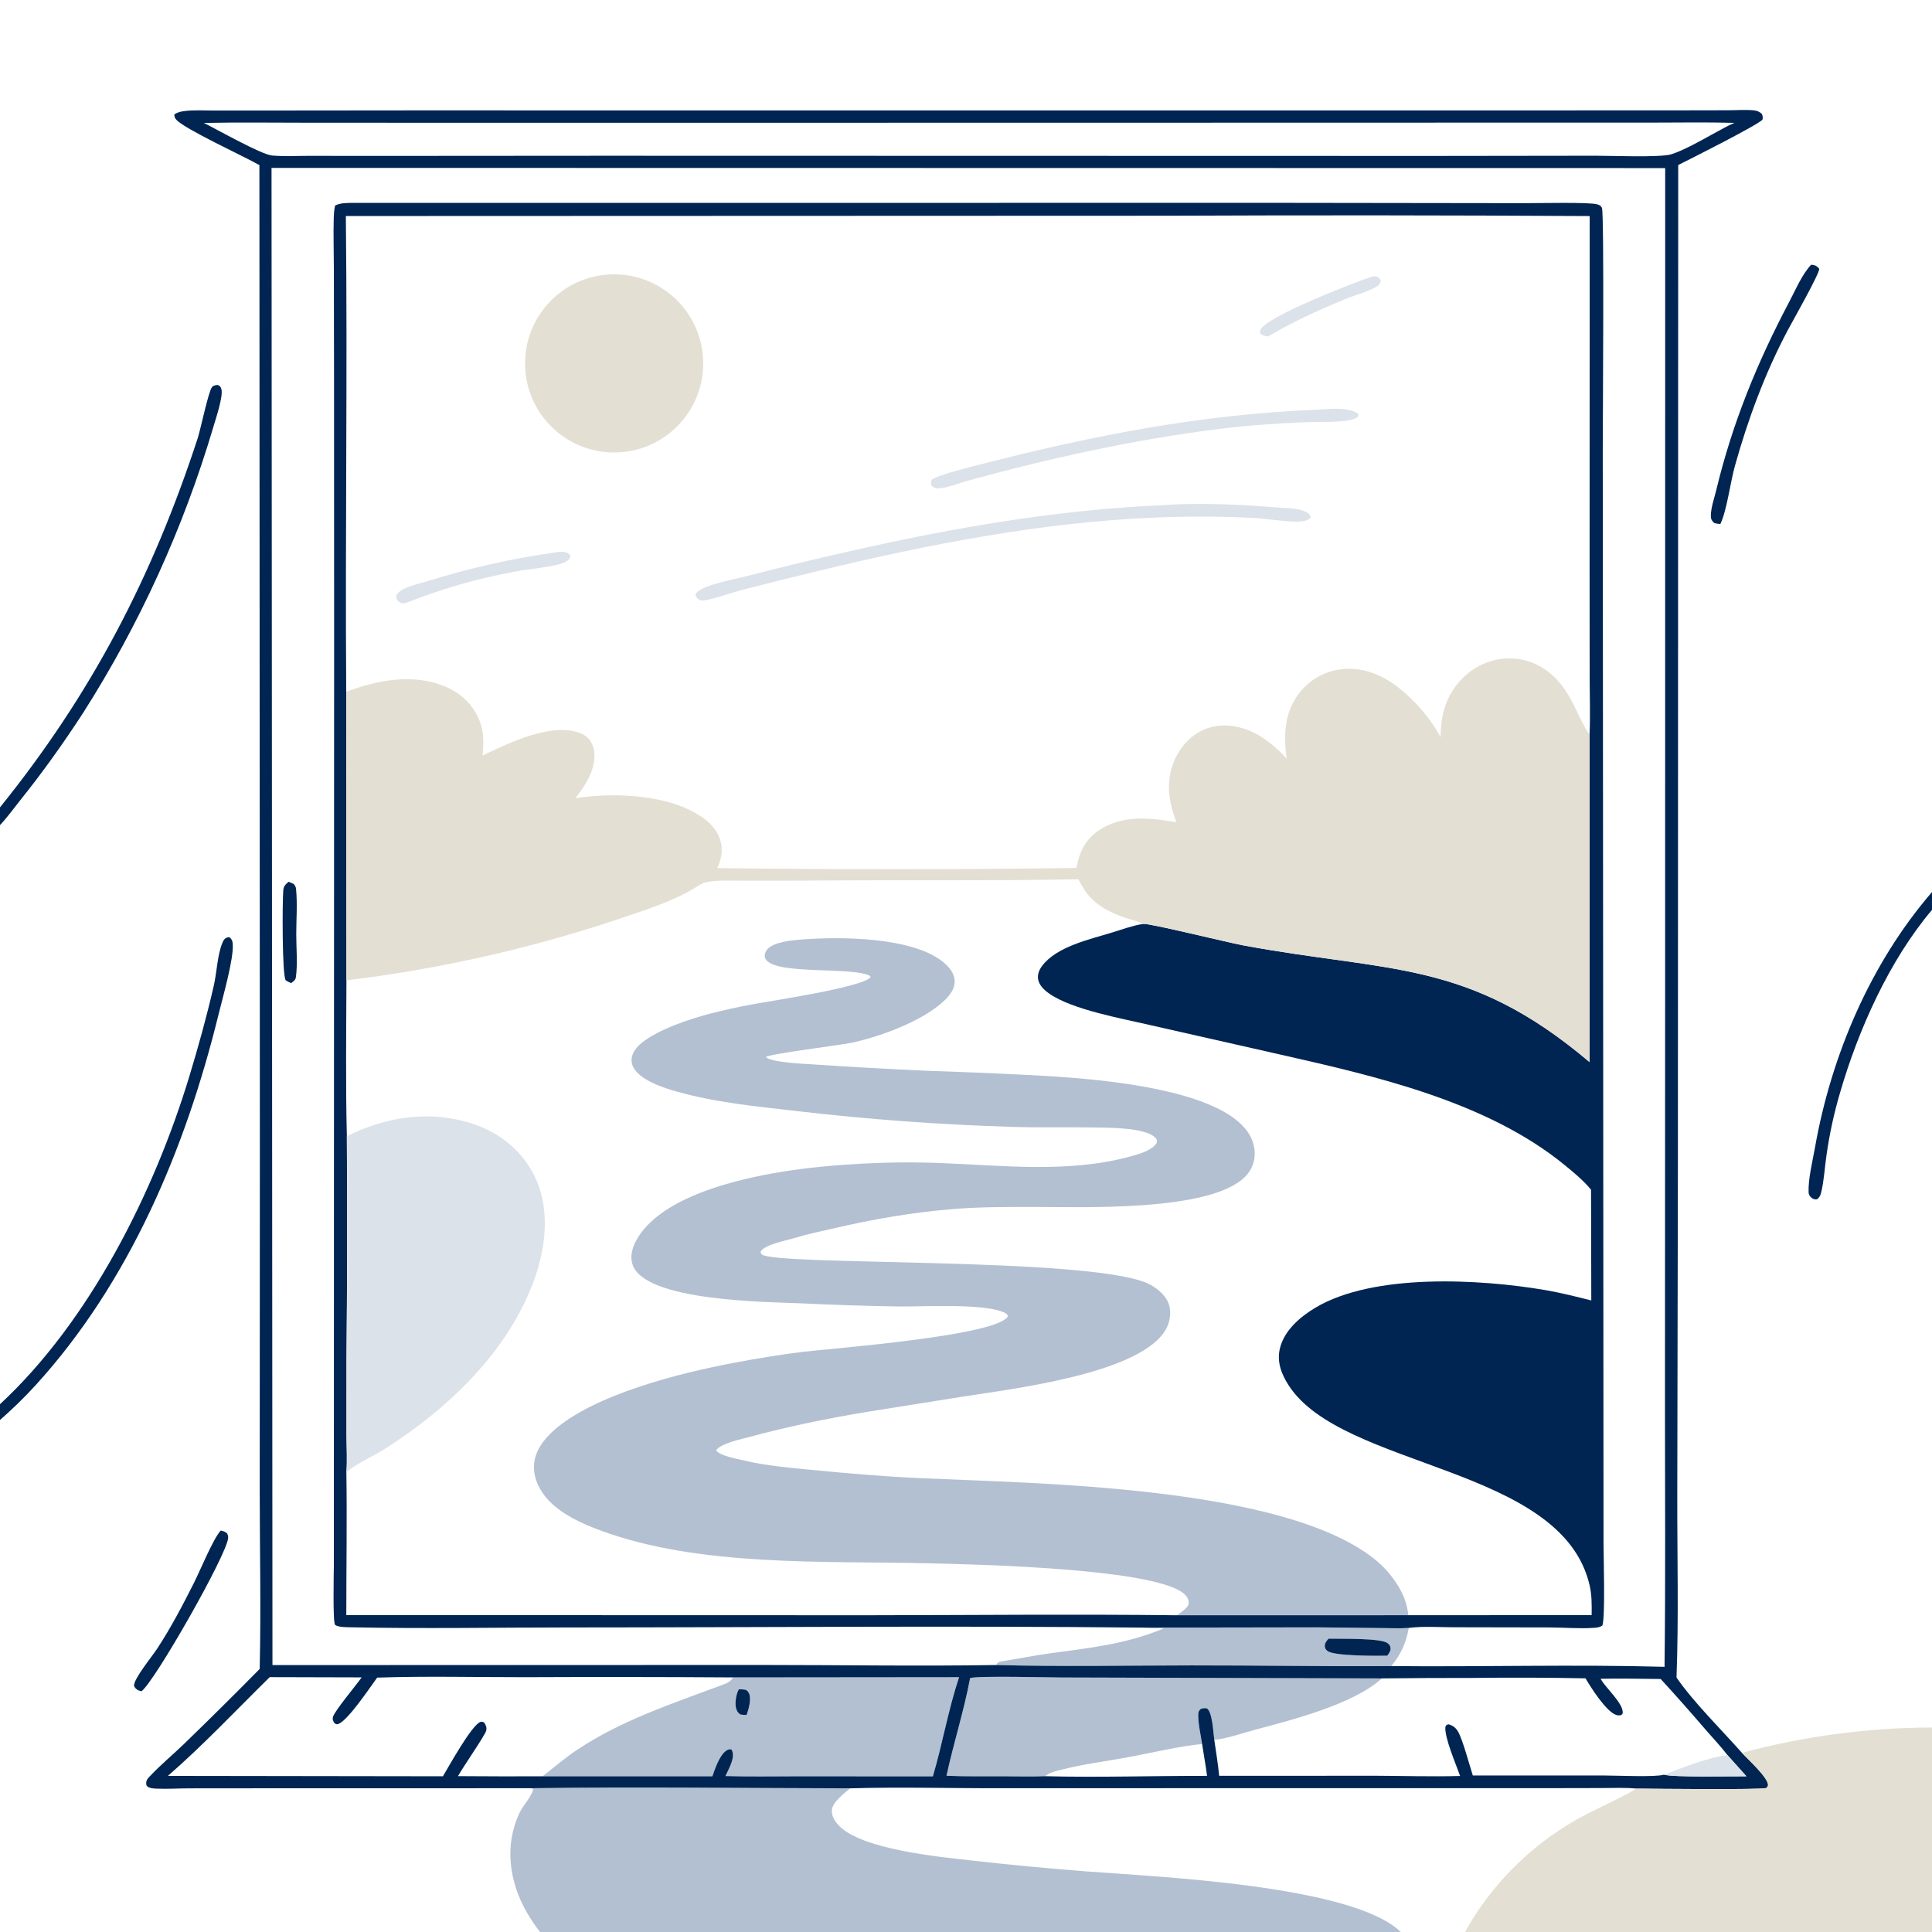 <?xml version="1.0" encoding="UTF-8"?> <svg xmlns="http://www.w3.org/2000/svg" width="1024" height="1024" viewBox="0 0 1024 1024" fill="none"><g clip-path="url(#clip0_148_58)"><path d="M888.585 889.128C897.631 902.239 912.43 916.797 923.267 929.042C926.225 932.307 937.177 942.105 937.11 946.146C937.099 946.806 936.595 947.196 936.213 947.686C933.476 948.697 875.07 948.089 867.501 947.99C861.383 947.392 855.04 947.694 848.888 947.705L819.183 947.767L723.851 947.752L531.655 947.79C504.685 947.88 477.545 947.072 450.597 947.855C394.294 947.768 337.882 946.955 281.587 947.795L140.536 947.823L100.242 947.858C94.582 947.867 88.783 948.267 83.143 948.018C81.464 947.944 79.51 947.911 78.114 946.851C77.463 946.356 77.487 945.612 77.507 944.837C77.546 943.376 78.506 942.432 79.453 941.425C85.152 935.362 91.749 929.934 97.739 924.128C111.19 911.097 124.491 897.911 137.639 884.575C138.384 852.84 137.662 821.051 137.656 789.307L137.735 609.33L137.489 87.505C129.297 82.84 97.829 68.41 93.485 63.477C92.602 62.473 92.358 61.928 92.434 60.614C94.187 59.411 96.092 59.062 98.183 58.812C102.79 58.263 107.629 58.563 112.275 58.561L137.741 58.578L218.25 58.501L492.662 58.521L795.657 58.514L887.76 58.492L916.251 58.438C920.648 58.429 925.374 58.039 929.729 58.503C931.394 58.681 932.44 59.23 933.723 60.259C934.373 61.664 934.377 61.86 934.179 63.4C931.735 66.249 895.541 84.489 889.484 87.461L889.323 614.662L888.99 792.865C888.929 824.862 889.772 857.166 888.585 889.128ZM144.411 882.523L404.512 882.47C445.664 882.464 486.939 883.173 528.073 882.492C562.526 883.433 597.115 882.727 631.586 882.697C666.859 882.667 702.157 883.295 737.423 883.056C785.663 883.533 834.014 882.111 882.238 883.446C882.795 837.97 882.47 792.408 882.466 746.924L882.545 529.228L882.582 89.091L143.915 88.983L144.411 882.523ZM388.487 889.063C351.805 888.825 315.122 888.787 278.44 888.947C252.328 888.971 226 888.307 199.909 889.173C196.403 893.914 183.58 913.277 178.769 913.868C177.991 913.963 177.726 913.555 177.127 913.139C176.561 912.006 176.13 911.415 176.444 910.094C177.178 907.002 189.03 892.878 191.695 889.048L142.961 888.919C125.178 906.401 107.807 924.885 89.001 941.254L234.767 941.463C237.676 936.606 250.116 913.992 254.737 912.62C255.569 912.373 255.874 912.684 256.63 912.989C257.544 914.424 258.108 915.52 257.686 917.301C257.1 919.779 245.088 937.011 242.757 941.392C257.697 941.503 272.637 941.534 287.577 941.484L377.559 941.489C379.007 937.431 381.202 930.773 384.617 928.114C385.659 927.302 386.282 927.092 387.574 927.185C387.909 927.646 387.953 927.649 388.17 928.274C389.513 932.131 386.089 937.854 384.497 941.342C397.366 941.746 410.325 941.466 423.204 941.476L494.436 941.517C499.566 924.174 502.61 906.109 508.329 888.951L388.487 889.063ZM732.415 889.591L562.705 889.102C556.072 889.095 517.996 888.125 514.182 889.419C510.911 906.855 505.414 923.84 501.664 941.188C511.482 941.618 521.36 941.457 531.187 941.466C538.705 941.473 546.352 941.741 553.858 941.423C582.408 942.158 611.191 941.185 639.768 941.243C639.039 935.601 637.99 929.959 637.134 924.331C636.38 919.376 635.071 913.946 635.09 908.941C635.095 907.396 635.289 906.935 636.339 905.829C637.692 905.311 638.325 905.241 639.75 905.508C642.674 907.722 643.022 918.22 643.602 922.195C644.485 928.504 645.598 934.872 646.18 941.211L729.411 941.184C744.198 941.234 759.111 941.731 773.889 941.298C771.882 935.548 765.484 920.836 766.087 915.222C766.774 914.187 766.472 914.21 767.8 913.923C770.102 914.565 771.647 915.772 772.848 917.872C775.275 922.119 778.82 935.421 780.619 941.037L850.287 941.048C856.732 941.057 877.522 942.003 881.926 940.617C887.398 942.081 917.647 941.403 925.636 941.474L915.638 930.292C912.129 925.708 908.057 921.429 904.271 917.062C896.398 907.877 888.375 898.822 880.205 889.9C869.593 889.81 858.955 889.56 848.345 889.782C848.413 889.896 848.48 890.011 848.549 890.124L848.9 890.687C851.483 894.925 860.414 903.01 860.069 907.784C860.012 908.575 859.713 908.609 859.171 909.084C858.352 909.172 857.655 909.242 856.848 909.026C851.568 907.614 843.143 894.357 840.355 889.552C820.535 889.157 800.71 889.086 780.887 889.339C764.729 889.313 748.572 889.397 732.415 889.591ZM108.04 65.154C115.476 68.846 138.443 81.893 144.18 82.422C150.405 82.996 156.904 82.609 163.154 82.603L197.75 82.64L319.77 82.557L758.619 82.654L845.89 82.542C853.502 82.531 880.011 83.583 885.799 81.778C892.441 79.706 901.738 74.39 908.007 70.951C911.708 68.974 915.409 66.775 919.263 65.12C904.6 64.72 889.873 64.988 875.203 64.99L796.875 64.996L547.064 65.052L270.89 65.072L164.695 65.05C145.827 65.059 126.902 64.77 108.04 65.154Z" fill="#002552"></path><path d="M606.093 862.67C504.56 861.617 402.965 862.567 301.425 862.588C263.003 862.596 224.418 863.312 186.014 862.5C183.936 862.456 179.231 862.51 177.627 861.236C176.314 860.193 176.933 833.393 176.943 829.773L177.093 339.563L177.048 199.878L176.948 142.299C176.945 133.527 176.633 124.683 176.886 115.922C176.952 113.611 177.078 111.201 177.606 108.946C180.475 107.45 184.266 107.565 187.448 107.534L681.406 107.514L808.167 107.682C814.606 107.712 842.53 107.053 846.606 108.307C847.741 108.656 848.584 109.055 849.066 110.203C850.327 113.205 849.491 223.501 849.495 238.111L849.841 728.842L849.906 818.221C849.911 825.294 850.891 856.973 849.296 861.581C847.883 862.516 846.492 862.676 844.836 862.788C837.114 863.307 828.932 862.62 821.162 862.578L770.483 862.483C762.776 862.487 754.312 861.829 746.696 862.826C742.007 863.189 737.098 862.908 732.388 862.902L698.033 862.521L606.093 862.67ZM183.305 114.499C184.248 198.544 182.892 282.629 183.507 366.678L183.619 519.598C183.528 547.1 183.15 574.74 183.841 602.232C184.099 641.58 184.037 680.929 183.656 720.276L183.651 760.44C183.656 767.044 184.134 773.972 183.588 780.519C183.965 805.669 183.539 830.882 183.551 856.041L460.484 856.115C514.927 856.064 569.418 855.483 623.857 856.127L746.465 856.102L843.613 856.046C843.664 850.702 843.737 845.485 842.53 840.249C827.88 776.731 711.61 778.666 682.995 734.239C679.17 728.3 676.661 721.823 678.379 714.678C680.675 705.132 689.087 697.942 697.182 693.11C727.993 674.721 784.354 677.879 818.827 683.735C827.112 685.142 835.273 687.215 843.416 689.268L843.29 630.576C839.274 625.685 834.091 621.417 829.19 617.414C787.863 583.668 728.675 570.277 677.62 558.722L610.08 543.426C595.082 539.907 568.285 535.188 556.104 526.62C553.506 524.793 550.673 522.212 550.198 518.889C549.837 516.37 550.792 514.054 552.267 512.054C559.897 501.711 577.58 497.881 589.261 494.302C594.547 492.682 599.975 490.669 605.419 489.773C605.616 489.739 605.81 489.687 606.009 489.67C609.537 489.366 650.807 499.546 658.649 501.007C736.774 515.563 777.966 508.312 842.506 562.937L842.49 389.498C842.945 379.587 842.569 369.518 842.552 359.593L842.517 303.311L842.566 114.517C768.083 114.081 693.597 114.022 619.113 114.341L183.305 114.499Z" fill="#002552"></path><path d="M911.828 277.731C910.661 277.693 909.698 277.531 908.569 277.23C907.38 276.066 906.804 275.286 906.782 273.564C906.727 269.331 908.648 263.937 909.64 259.805C918.158 224.335 931.375 192.043 948.385 159.875C951.687 153.631 955.094 145.459 959.94 140.309C960.165 140.331 960.39 140.343 960.614 140.374C962.357 140.621 963.143 141.093 964.215 142.476C964.587 144.722 949.849 170.699 947.609 174.915C935.543 197.625 926.432 222.251 919.526 246.997C917.115 255.635 915.285 270.546 911.828 277.731Z" fill="#002552"></path><path d="M327.795 239.776C301.598 241.051 279.384 220.727 278.331 194.52C277.277 168.313 297.788 146.271 324.003 145.439C349.907 144.617 371.63 164.832 372.671 190.728C373.712 216.624 353.681 238.517 327.795 239.776Z" fill="#E3DFD3"></path><path d="M672.216 178.302C671.511 178.282 670.825 178.154 670.144 177.966C668.855 177.611 668.311 177.347 667.692 176.175C667.802 175.602 667.853 175.161 668.135 174.618C671.799 167.564 717.743 149.644 727.452 146.549C728.232 146.48 729.216 146.41 729.964 146.703C731.155 147.169 731.411 147.864 731.856 148.928C731.357 150.731 730.549 151.414 728.915 152.299C723.902 155.013 717.961 156.492 712.657 158.679C698.832 164.38 685.042 170.603 672.216 178.302Z" fill="#DCE2E9"></path><path d="M0 427.916C48.636 367.624 80.817 305.586 104.809 232.188C106.293 227.648 110.49 207.449 112.355 205.194C113.138 204.246 114.251 204.146 115.376 204.022C116.576 204.622 116.819 204.732 117.287 206.087C118.559 209.768 114.252 222.199 113.103 226.225C97.246 279.832 73.951 330.952 43.898 378.091C33.518 394.028 22.701 409.227 10.793 424.067C7.275 428.452 3.858 433.248 0 437.324V427.916Z" fill="#002552"></path><path d="M512.358 254.946C507.763 256.232 502.047 258.663 497.341 258.837C495.659 258.899 494.882 258.52 493.706 257.368C493.399 256.134 493.363 255.563 493.747 254.347C496.605 251.755 516.352 247.003 521.386 245.709C579.17 230.854 636.975 219.611 696.735 217.217C703.526 216.929 714.036 215.35 719.926 219.284L719.992 220.679C718.199 222.053 716.269 222.611 714.042 222.92C706.65 223.946 698.581 223.473 691.088 223.8C676.219 224.449 661.128 225.47 646.363 227.319C600.803 233.025 556.584 242.813 512.358 254.946Z" fill="#DCE2E9"></path><path d="M434.25 302.489C420.472 305.778 406.726 309.202 393.015 312.76C386.957 314.365 380.872 316.697 374.752 317.927C373.458 318.187 371.979 318.577 370.755 317.906C369.595 317.27 369.059 316.646 368.62 315.435C368.851 314.654 368.767 314.579 369.292 314.01C373.14 309.834 390.822 306.731 396.898 305.096C414.774 300.451 432.728 296.115 450.753 292.089C505.662 279.613 560.965 270.07 617.321 267.719C635.124 266.296 659.193 267.49 676.992 268.98C680.796 269.299 684.832 269.228 688.551 270.085C690.53 270.542 693.425 271.432 694.444 273.37C694.815 274.075 694.621 273.942 694.269 274.823C692.103 276.241 689.9 276.482 687.343 276.462C679.533 276.401 671.513 274.898 663.669 274.482C646.443 273.625 629.186 273.58 611.955 274.348C553.283 276.65 491.159 288.636 434.25 302.489Z" fill="#DCE2E9"></path><path d="M216.125 319.21C215.161 319.576 214.282 319.701 213.26 319.826C212.169 319.521 210.926 318.805 210.411 317.716C209.95 316.743 209.88 315.9 210.472 314.966C212.859 311.202 222.147 309.391 226.363 308.109C248.816 301.072 271.815 295.912 295.122 292.68C296.218 292.479 297.164 292.382 298.282 292.472C300.138 292.62 301.147 293.007 302.349 294.443L302.179 295.673C300.7 297.637 298.693 298.441 296.359 299.058C288.858 301.043 280.39 301.532 272.697 303.007C253.358 306.558 234.412 311.985 216.125 319.21Z" fill="#DCE2E9"></path><path d="M183.507 366.678C200.173 360.304 219.771 356.696 236.742 364.206C244.769 367.758 251.299 374.202 254.371 382.492C256.596 388.497 256.303 394.171 255.811 400.422C269.424 393.969 292.198 382.685 307.502 388.549C310.423 389.668 312.749 391.766 313.946 394.68C316.146 400.04 314.84 406.105 312.53 411.196C310.572 415.513 307.835 419.286 305.005 423.063C325.745 419.844 355.328 420.99 372.779 433.589C377.618 437.082 381.481 441.847 382.342 447.907C382.979 452.382 381.98 456.092 380.173 460.108C443.63 460.907 507.094 460.885 570.551 460.044C571.998 451.874 574.999 445.363 581.999 440.404C594.348 431.655 609.471 433.451 623.515 435.806C619.328 424.84 617.67 413.855 622.566 402.781C625.864 395.321 631.734 389.038 639.489 386.179C647.696 383.154 656.6 384.485 664.319 388.225C671.159 391.539 676.828 396.511 681.925 402.076C680.325 389.688 680.607 377.862 688.531 367.514C693.87 360.47 701.817 355.87 710.584 354.748C721.971 353.305 732.396 357.524 741.257 364.452C749.923 371.228 758.399 380.995 763.551 390.734C763.614 378.493 766.509 368.016 775.484 359.178C782.293 352.472 791.156 348.821 800.727 348.996C810.263 349.17 818.718 353.33 825.209 360.259C833.703 369.326 836.064 379.894 842.49 389.498L842.506 562.937C777.966 508.312 736.774 515.563 658.649 501.007C650.807 499.546 609.537 489.366 606.009 489.67C605.81 489.687 605.616 489.739 605.419 489.773C604.691 488.585 597.684 486.983 595.962 486.354C589.843 484.121 583.598 481.27 578.881 476.66C575.736 473.585 573.565 469.912 571.561 466.034C522.621 466.959 473.719 466.28 424.787 466.765L393.738 466.791C387.574 466.792 381.048 466.373 374.963 467.417C372.094 467.909 369.902 469.666 367.455 471.109C355.433 478.2 340.934 482.66 327.756 487.141C280.931 502.803 232.638 513.678 183.619 519.598L183.507 366.678Z" fill="#E3DFD3"></path><path d="M154.292 521.074C153.234 520.667 152.379 520.169 151.42 519.577C149.471 516.654 149.628 477.353 150.157 471.774C150.365 469.576 151.344 468.743 152.96 467.36C153.898 467.711 154.798 468.133 155.711 468.547C156.556 469.674 156.802 470.019 156.939 471.461C157.667 479.135 157.02 487.488 157.02 495.21C157.019 502.51 157.809 510.741 156.828 517.933C156.609 519.54 155.454 520.14 154.292 521.074Z" fill="#002552"></path><path d="M1024 482.254C1001.32 509.076 984.939 545.817 975.212 579.33C972.057 590.07 969.682 601.023 968.104 612.105C967.136 618.658 966.788 625.763 965.232 632.16C964.859 633.694 964.353 634.638 963.098 635.634C961.924 635.774 961.492 635.72 960.424 635.045C959.339 634.359 958.64 633.202 958.594 631.924C958.336 624.748 960.771 615.051 962.036 607.911C970.659 559.226 991.538 510.376 1024 472.808V482.254Z" fill="#002552"></path><path d="M0 744.249C47.568 700.161 81.722 631.883 100.353 570.481C105.142 554.7 109.673 538.393 113.339 522.3C114.893 515.476 115.218 506.386 117.727 500.089C118.563 497.991 119.238 496.849 121.598 496.707C122.879 497.803 123.23 498.66 123.362 500.352C123.973 508.147 117.96 529.003 115.791 537.839C98.373 608.799 68.562 679.689 18.798 734.268C12.85 740.792 6.622 746.798 0 752.633V744.249Z" fill="#002552"></path><path d="M623.857 856.127C625.603 854.727 629.794 852.274 630.008 849.899C630.168 848.121 629.463 846.757 628.309 845.468C615.501 831.162 515.409 829.131 492.043 828.576C436.646 827.262 370.443 830.578 317.988 811.085C308.406 807.524 297.958 802.777 290.789 795.255C286.167 790.405 282.819 783.859 283.013 777.026C283.23 769.428 288.011 763.112 293.445 758.231C314.708 739.135 360.553 727.671 388.662 722.391C400.842 720.103 413.224 717.992 425.53 716.509C440.692 714.682 528.757 708.051 534.211 697.661C533.85 696.608 533.749 696.432 532.704 695.884C522.81 690.694 489.899 692.55 477.076 692.466C459.544 692.204 442.018 691.645 424.505 690.79C406.678 690.009 342.004 689.782 335.3 670.352C333.855 666.162 334.991 661.725 336.984 657.915C345.497 641.646 367.714 632.642 384.264 627.781C410.742 620.004 439.785 617.301 467.293 616.308C477.177 616.007 487.068 616.03 496.95 616.376C530.75 617.613 566.001 622 599.113 612.949C603.613 611.719 610.667 609.831 613.172 605.61C613.205 604.459 613.328 604.115 612.524 603.195C607.59 597.544 587.502 597.714 579.988 597.58C565.549 597.322 551.09 597.726 536.655 597.27C498.353 596.126 460.118 593.319 422.059 588.856C400.701 586.426 379.046 584.342 358.285 578.446C351.626 576.555 342.515 573.45 337.628 568.345C335.775 566.411 334.545 564.05 334.747 561.315C335 557.874 337.569 554.788 340.153 552.719C349.34 545.362 365.665 540.042 377.211 537.033C383.964 535.327 390.768 533.826 397.612 532.531C408.3 530.521 457.169 523.293 461.389 517.967L461.273 517.347C452.305 511.941 407.599 517.389 405.417 507.304C405.1 505.841 405.741 504.354 406.641 503.225C409.812 499.247 420.069 498.32 424.943 497.949C445.59 496.374 484.702 496.494 500.742 510.606C503.452 512.99 505.906 516.214 505.994 519.974C506.086 523.925 503.666 527.206 500.988 529.864C489.889 540.882 467.367 549.106 452.099 552.549C446.075 553.907 407.753 558.543 405.916 560.242C409.072 563.25 426.54 563.839 431.826 564.206C451.982 565.578 472.153 566.699 492.336 567.567C508.402 568.128 524.422 568.714 540.479 569.545C566.844 570.91 663.318 574.493 665.009 610.63C665.241 615.593 663.47 620.094 659.987 623.628C641.424 642.457 573.169 639.689 546.976 639.699C533.424 639.705 519.668 639.687 506.157 640.747C484.116 642.476 463.141 646.102 441.632 651.11C434.881 652.682 428.048 654.041 421.423 656.093C416.977 657.47 405.703 659.426 403.166 663.294C403.274 664.008 403.167 664.369 403.768 664.879C410.911 670.942 575.418 666.182 607.711 679.984C612.901 682.202 618.813 686.959 619.928 692.794C620.854 697.641 619.579 702.555 616.712 706.521C600.879 728.429 536.841 736.087 510.669 740.179L458.894 748.425C438.454 751.835 417.555 756.089 397.56 761.521C393.202 762.705 382.061 764.945 379.583 768.7C381.373 771.627 390.829 773.236 394.337 774.078C405.754 776.82 417.567 777.837 429.227 778.977C448.811 780.892 468.551 782.592 488.209 783.477C550.387 786.279 678.86 787.659 727.884 825.842C733.198 829.966 737.702 835.039 741.167 840.804C744.183 845.735 745.775 850.343 746.465 856.102L623.857 856.127Z" fill="#002D64" fill-opacity="0.3"></path><path d="M183.841 602.232C204.857 591.662 228.413 588.234 251.06 595.794C264.898 600.413 276.709 610.012 283.219 623.171C291.413 639.732 289.591 659.554 283.745 676.57C270.301 715.699 237.437 746.827 203.195 768.441C199.837 770.561 185.034 777.962 183.588 780.519C184.134 773.972 183.656 767.044 183.651 760.44L183.656 720.276C184.037 680.929 184.099 641.58 183.841 602.232Z" fill="#DCE2E9"></path><path d="M75.017 896.394C74.483 896.277 74.005 896.195 73.493 895.969C72.222 895.406 71.609 894.752 71.019 893.534C70.865 889.795 80.616 877.9 83.149 874.054C90.56 862.799 96.78 850.869 102.848 838.85C106.244 832.125 112.87 815.814 116.975 811.217C118.476 811.547 119.201 811.74 120.407 812.771C120.776 813.615 120.992 814.195 120.928 815.139C120.333 823.942 82.102 891.067 75.017 896.394Z" fill="#002552"></path><path d="M606.093 862.67L698.033 862.521L732.388 862.902C737.098 862.908 742.007 863.189 746.696 862.826C745.123 871.041 742.725 876.533 737.423 883.056C702.157 883.295 666.859 882.667 631.586 882.697C597.115 882.727 562.526 883.433 528.073 882.492C528.082 882.457 528.084 882.419 528.099 882.385C528.737 880.949 529.701 880.734 531.21 880.5C539.396 879.231 547.537 877.539 555.737 876.412C576.965 873.497 596.83 871.531 616.852 863.062C613.29 862.939 609.618 863.193 606.093 862.67ZM704.175 868.527C703.142 869.66 702.218 870.734 702.174 872.359C702.142 873.58 702.691 874.327 703.608 875.063C707.04 877.821 730.3 877.65 735.265 877.556C736.121 876.402 737.097 875.183 737.028 873.653C736.972 872.411 736.415 871.686 735.471 870.94C731.851 868.079 710.079 868.692 704.175 868.527Z" fill="#002D64" fill-opacity="0.3"></path><path d="M735.265 877.556C730.3 877.65 707.04 877.821 703.608 875.063C702.691 874.327 702.142 873.58 702.174 872.359C702.218 870.734 703.142 869.66 704.175 868.527C710.079 868.692 731.851 868.079 735.471 870.94C736.415 871.686 736.972 872.411 737.028 873.653C737.097 875.183 736.121 876.402 735.265 877.556Z" fill="#002552"></path><path d="M388.487 889.063L508.329 888.951C502.61 906.109 499.566 924.174 494.436 941.517L423.204 941.476C410.325 941.466 397.366 941.746 384.497 941.342C386.089 937.854 389.513 932.131 388.17 928.274C387.953 927.649 387.909 927.646 387.574 927.185C386.282 927.092 385.659 927.302 384.617 928.114C381.202 930.773 379.007 937.431 377.559 941.489L287.577 941.484C293.699 936.704 299.461 931.709 305.956 927.385C329.488 911.719 355.895 903.145 382.075 893.312C384.516 892.396 387.361 891.546 388.487 889.063ZM391.613 895.37C390.191 897.631 389.447 902.524 390.075 905.135C390.465 906.76 390.967 907.728 392.379 908.712C393.504 908.887 394.543 909.005 395.682 908.995C396.783 906.069 398.43 900.315 396.919 897.368C396.463 896.479 396.092 896.161 395.277 895.639C393.981 895.393 392.917 895.329 391.613 895.37Z" fill="#002D64" fill-opacity="0.3"></path><path d="M501.664 941.188C505.414 923.84 510.911 906.855 514.182 889.419C517.996 888.125 556.072 889.095 562.705 889.102L732.415 889.591C717.099 903.488 684.621 911.59 664.748 916.933C658.025 918.74 650.498 921.426 643.602 922.195C643.022 918.22 642.674 907.722 639.75 905.508C638.325 905.241 637.692 905.311 636.339 905.829C635.289 906.935 635.095 907.396 635.09 908.941C635.071 913.946 636.38 919.376 637.134 924.331C624.218 925.68 611.086 928.898 598.3 931.291C586.573 933.485 574.672 934.914 563.096 937.84C560.01 938.62 556.351 939.344 553.858 941.423C546.352 941.741 538.705 941.473 531.187 941.466C521.36 941.457 511.482 941.618 501.664 941.188Z" fill="#002D64" fill-opacity="0.3"></path><path d="M395.682 908.995C394.543 909.005 393.504 908.887 392.379 908.712C390.967 907.728 390.465 906.76 390.075 905.135C389.447 902.524 390.191 897.631 391.613 895.37C392.917 895.329 393.981 895.393 395.277 895.639C396.092 896.161 396.463 896.479 396.919 897.368C398.43 900.315 396.783 906.069 395.682 908.995Z" fill="#002552"></path><path d="M923.267 929.042C956.12 920.214 989.982 915.698 1024 915.611V1024H776.503C789.831 999.568 811.293 978.097 835.496 964.485C845.944 958.608 857.159 954.007 867.501 947.99C875.07 948.089 933.476 948.697 936.213 947.686C936.595 947.196 937.099 946.806 937.11 946.146C937.177 942.105 926.225 932.307 923.267 929.042Z" fill="#E3DFD3"></path><path d="M915.638 930.292L925.636 941.474C917.647 941.403 887.398 942.081 881.926 940.617C891.477 937.085 905.607 931.265 915.638 930.292Z" fill="#DCE2E9"></path><path d="M281.587 947.795C337.882 946.955 394.294 947.768 450.597 947.855C447.542 950.403 441.068 955.253 440.888 959.595C440.758 962.731 442.747 965.771 444.882 967.888C457.294 980.194 496.572 984.044 513.894 985.981C534.454 988.33 555.057 990.293 575.691 991.87C612.307 994.702 717.074 999.116 742.426 1024H286.233C283.702 1020.8 281.376 1017.31 279.329 1013.78C269.942 997.601 267.114 978.155 275.399 960.791C277.348 956.705 281.548 952.514 282.682 948.273L281.587 947.795Z" fill="#002D64" fill-opacity="0.3"></path></g><defs><clipPath id="clip0_148_58"><rect width="1024" height="1024" fill="white"></rect></clipPath></defs></svg> 